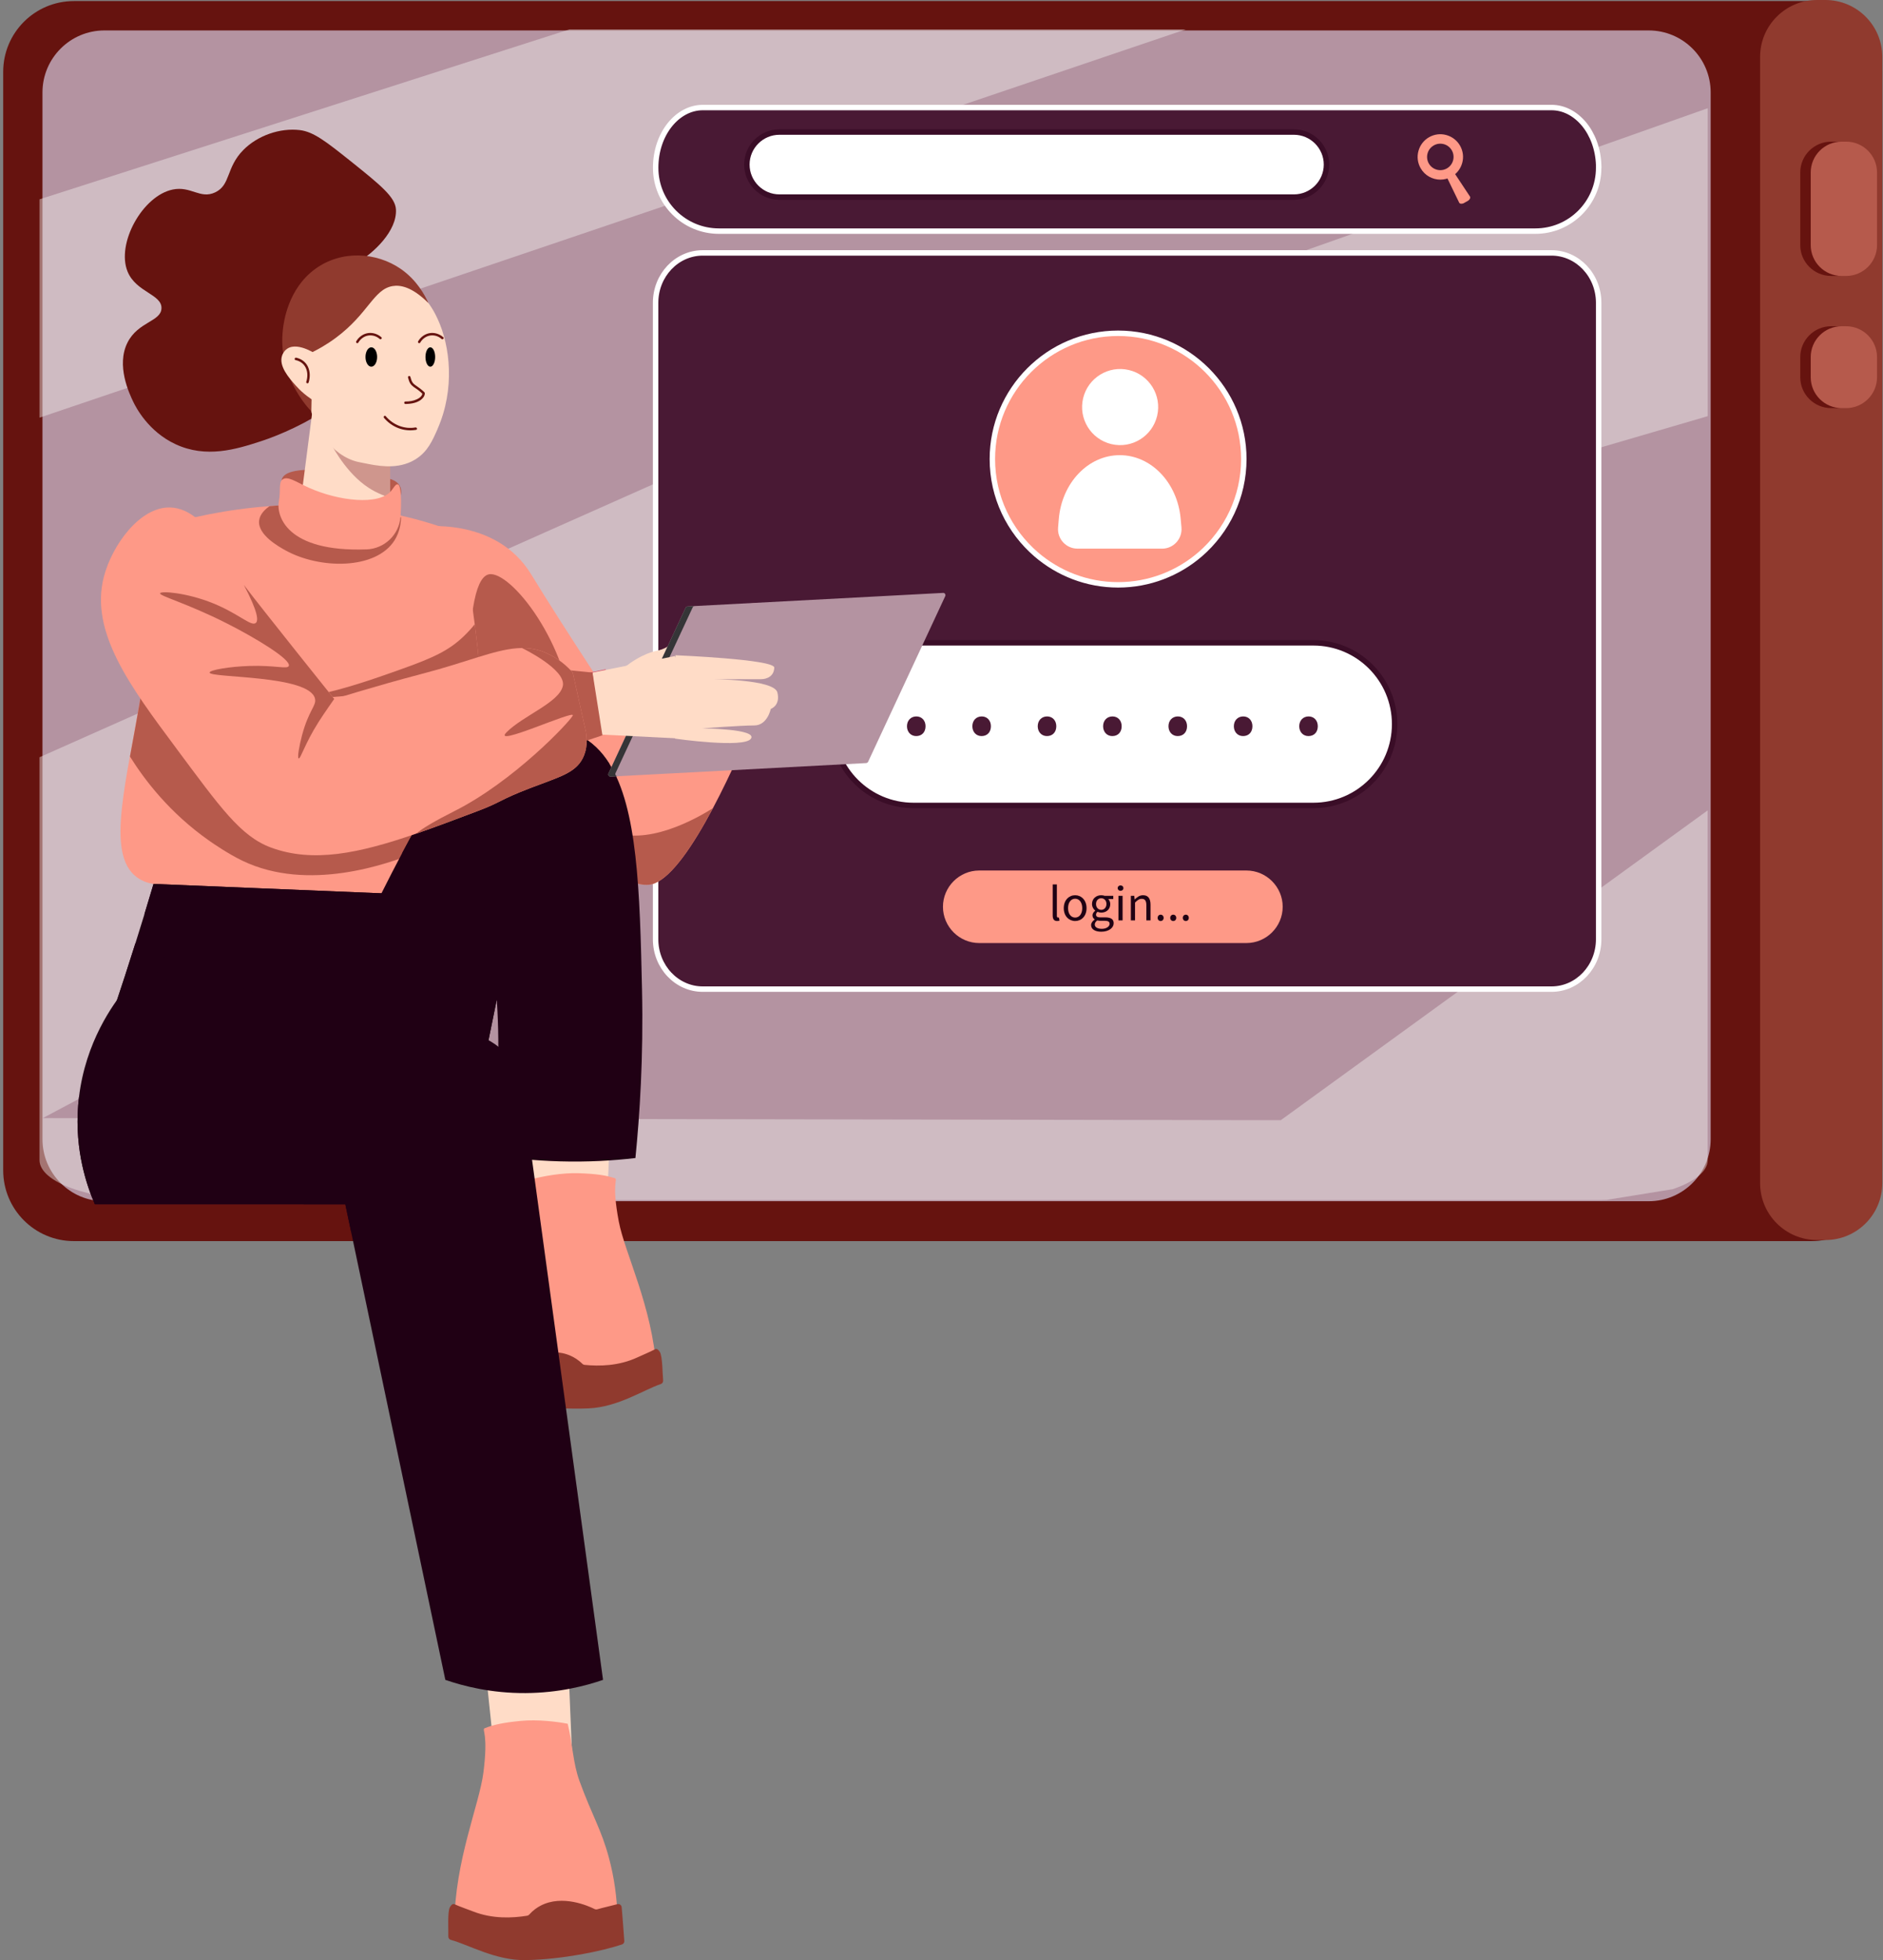 <svg width="173" height="180" viewBox="0 0 173 180" fill="none" xmlns="http://www.w3.org/2000/svg">
<rect x="0" y="0" width="173" height="180" fill="#808080" stroke="none"/>
<path d="M166.44 0.099H6.787C3.201 0.099 0.294 3.006 0.294 6.592V107.478C0.294 111.065 3.201 113.972 6.787 113.972H166.44C170.026 113.972 172.933 111.065 172.933 107.478V6.592C172.933 3.006 170.026 0.099 166.44 0.099Z" fill="#66130F"/>
<path d="M167.709 0H166.935C164.049 0 161.708 2.34 161.708 5.227V108.646C161.708 111.533 164.049 113.873 166.935 113.873H167.709C170.596 113.873 172.936 111.533 172.936 108.646V5.227C172.936 2.34 170.596 0 167.709 0Z" fill="#903A2E"/>
<path d="M168.653 13.008H168.235C166.668 13.008 165.397 14.278 165.397 15.845V22.503C165.397 24.07 166.668 25.34 168.235 25.34H168.653C170.22 25.34 171.491 24.07 171.491 22.503V15.845C171.491 14.278 170.22 13.008 168.653 13.008Z" fill="#66130F"/>
<path d="M169.615 13.008H169.196C167.629 13.008 166.359 14.278 166.359 15.845V22.503C166.359 24.07 167.629 25.34 169.196 25.34H169.615C171.182 25.34 172.452 24.07 172.452 22.503V15.845C172.452 14.278 171.182 13.008 169.615 13.008Z" fill="#B65A4C"/>
<path d="M168.653 29.961H168.235C166.668 29.961 165.397 31.231 165.397 32.798V34.638C165.397 36.205 166.668 37.476 168.235 37.476H168.653C170.22 37.476 171.491 36.205 171.491 34.638V32.798C171.491 31.231 170.22 29.961 168.653 29.961Z" fill="#66130F"/>
<path d="M169.615 29.961H169.196C167.629 29.961 166.359 31.231 166.359 32.798V34.638C166.359 36.205 167.629 37.476 169.196 37.476H169.615C171.182 37.476 172.452 36.205 172.452 34.638V32.798C172.452 31.231 171.182 29.961 169.615 29.961Z" fill="#B65A4C"/>
<path d="M151.472 2.795H9.598C6.452 2.795 3.902 5.346 3.902 8.491V104.614C3.902 107.759 6.452 110.31 9.598 110.31H151.472C154.618 110.31 157.168 107.759 157.168 104.614V8.491C157.168 5.346 154.618 2.795 151.472 2.795Z" fill="#B493A1"/>
<g opacity="0.45">
<path d="M117.686 102.869L3.938 102.675L86.267 58.861L156.9 38.216V9.937L63.176 43.061L3.63 69.539V106.531C3.63 108.562 8.191 110.205 13.816 110.205H146.709C147.007 110.205 147.303 110.199 147.596 110.19L153.68 109.205C155.654 108.535 156.894 107.586 156.894 106.531V74.417L117.68 102.863L117.686 102.869Z" fill="#EFEBEC"/>
<path d="M52.319 2.697L3.633 18.303V38.354L108.943 2.697H52.319Z" fill="#EFEBEC"/>
</g>
<path d="M146.877 27.81V86.248C146.877 88.793 144.924 90.833 142.545 90.833H64.565C62.185 90.833 60.233 88.793 60.233 86.248V27.81C60.233 25.265 62.185 23.225 64.565 23.225H142.545C144.924 23.225 146.877 25.265 146.877 27.81Z" fill="#491934" stroke="white" stroke-width="0.5"/>
<path d="M146.878 15.159H146.877V15.409C146.877 18.622 144.274 21.225 141.06 21.225H66.055C62.842 21.225 60.239 18.622 60.239 15.409C60.239 12.297 62.23 9.876 64.571 9.876H142.551C144.829 9.876 146.775 12.168 146.878 15.159Z" fill="#491934" stroke="white" stroke-width="0.5"/>
<path d="M102.724 30.605C109.091 30.605 114.275 35.785 114.275 42.154C114.275 45.641 112.72 48.775 110.27 50.898C108.247 52.646 105.607 53.707 102.727 53.707C99.848 53.707 97.22 52.649 95.194 50.906C92.734 48.786 91.173 45.649 91.173 42.156C91.173 35.786 96.357 30.605 102.724 30.605Z" fill="#FE9987" stroke="white" stroke-width="0.5"/>
<path d="M106.763 50.382H98.994C97.945 50.382 97.121 49.486 97.211 48.441C97.232 48.181 97.256 47.918 97.276 47.658C97.56 44.334 99.983 41.798 102.877 41.798C104.313 41.798 105.637 42.425 106.637 43.465C107.638 44.504 108.316 45.956 108.471 47.607C108.498 47.882 108.522 48.157 108.546 48.429C108.641 49.477 107.817 50.385 106.763 50.385V50.382Z" fill="white"/>
<path d="M106.312 38.188C106.757 36.31 105.596 34.427 103.719 33.981C101.841 33.535 99.957 34.697 99.511 36.574C99.066 38.452 100.227 40.336 102.105 40.782C103.983 41.227 105.866 40.066 106.312 38.188Z" fill="white"/>
<path d="M114.516 86.601H89.965C88.134 86.601 86.634 85.101 86.634 83.27C86.634 81.439 88.134 79.94 89.965 79.94H114.516C116.347 79.94 117.847 81.439 117.847 83.27C117.847 85.101 116.347 86.601 114.516 86.601Z" fill="#FE9987"/>
<path d="M96.717 84.071V81.218H97.099V84.1C97.099 84.217 97.149 84.263 97.205 84.263C97.227 84.263 97.247 84.263 97.288 84.254L97.34 84.545C97.286 84.564 97.221 84.579 97.121 84.579C96.834 84.579 96.717 84.397 96.717 84.071Z" fill="#200014"/>
<path d="M97.733 83.398C97.733 82.645 98.226 82.21 98.779 82.21C99.333 82.21 99.826 82.645 99.826 83.398C99.826 84.152 99.333 84.579 98.779 84.579C98.226 84.579 97.733 84.145 97.733 83.398ZM99.431 83.398C99.431 82.881 99.168 82.53 98.779 82.53C98.391 82.53 98.128 82.881 98.128 83.398C98.128 83.915 98.391 84.262 98.779 84.262C99.168 84.262 99.431 83.917 99.431 83.398Z" fill="#200014"/>
<path d="M100.245 84.957C100.245 84.764 100.369 84.582 100.575 84.447V84.427C100.46 84.356 100.373 84.234 100.373 84.058C100.373 83.871 100.506 83.722 100.621 83.639V83.62C100.471 83.502 100.328 83.283 100.328 83.014C100.328 82.521 100.716 82.21 101.174 82.21C101.298 82.21 101.411 82.234 101.494 82.267H102.282V82.56H101.819C101.926 82.662 102.004 82.832 102.004 83.025C102.004 83.509 101.639 83.806 101.177 83.806C101.068 83.806 100.942 83.78 100.84 83.73C100.758 83.798 100.697 83.874 100.697 83.998C100.697 84.141 100.79 84.243 101.092 84.243H101.531C102.056 84.243 102.319 84.408 102.319 84.781C102.319 85.2 101.876 85.561 101.179 85.561C100.625 85.561 100.245 85.344 100.245 84.955V84.957ZM101.947 84.838C101.947 84.629 101.789 84.558 101.494 84.558H101.105C101.018 84.558 100.912 84.549 100.812 84.523C100.651 84.638 100.582 84.773 100.582 84.901C100.582 85.144 100.827 85.296 101.235 85.296C101.665 85.296 101.947 85.072 101.947 84.836V84.838ZM101.656 83.016C101.656 82.688 101.444 82.488 101.177 82.488C100.91 82.488 100.697 82.684 100.697 83.016C100.697 83.348 100.916 83.552 101.177 83.552C101.437 83.552 101.656 83.344 101.656 83.016Z" fill="#200014"/>
<path d="M102.686 81.557C102.686 81.407 102.801 81.309 102.949 81.309C103.096 81.309 103.211 81.407 103.211 81.557C103.211 81.706 103.096 81.804 102.949 81.804C102.801 81.804 102.686 81.702 102.686 81.557ZM102.756 82.267H103.138V84.523H102.756V82.267Z" fill="#200014"/>
<path d="M103.897 82.267H104.212L104.245 82.593H104.258C104.473 82.382 104.705 82.21 105.016 82.21C105.491 82.21 105.704 82.517 105.704 83.092V84.521H105.322V83.14C105.322 82.719 105.194 82.54 104.896 82.54C104.666 82.54 104.505 82.658 104.28 82.888V84.523H103.897V82.267Z" fill="#200014"/>
<path d="M106.357 84.29C106.357 84.115 106.481 83.995 106.633 83.995C106.785 83.995 106.909 84.115 106.909 84.29C106.909 84.466 106.785 84.579 106.633 84.579C106.481 84.579 106.357 84.46 106.357 84.29Z" fill="#200014"/>
<path d="M107.515 84.29C107.515 84.115 107.639 83.995 107.791 83.995C107.943 83.995 108.067 84.115 108.067 84.29C108.067 84.466 107.943 84.579 107.791 84.579C107.639 84.579 107.515 84.46 107.515 84.29Z" fill="#200014"/>
<path d="M108.67 84.29C108.67 84.115 108.794 83.995 108.946 83.995C109.098 83.995 109.221 84.115 109.221 84.29C109.221 84.466 109.098 84.579 108.946 84.579C108.794 84.579 108.67 84.46 108.67 84.29Z" fill="#200014"/>
<path d="M130.517 15.442C130.242 14.958 130.171 14.393 130.32 13.859C130.469 13.321 130.816 12.873 131.3 12.598C131.784 12.323 132.348 12.252 132.883 12.401C133.417 12.55 133.868 12.897 134.143 13.381C134.418 13.865 134.49 14.429 134.34 14.964C134.191 15.501 133.845 15.95 133.361 16.224C133.035 16.409 132.683 16.496 132.333 16.496C131.607 16.496 130.899 16.117 130.517 15.442ZM131.73 13.354C131.446 13.515 131.243 13.775 131.156 14.089C131.07 14.402 131.112 14.731 131.27 15.012C131.494 15.406 131.906 15.627 132.33 15.627C132.533 15.627 132.739 15.576 132.928 15.469C133.211 15.307 133.414 15.047 133.501 14.734C133.588 14.42 133.546 14.092 133.388 13.811C133.226 13.527 132.966 13.324 132.653 13.237C132.545 13.207 132.435 13.193 132.327 13.193C132.118 13.193 131.915 13.246 131.73 13.351V13.354Z" fill="#FE9987"/>
<path d="M134.516 18.638L134.839 18.456C135.03 18.348 135.126 18.163 135.051 18.046C134.54 17.276 134.029 16.502 133.519 15.732C133.447 15.624 133.25 15.618 133.071 15.723C132.891 15.824 132.793 15.997 132.85 16.114C133.253 16.947 133.656 17.777 134.062 18.611C134.122 18.733 134.331 18.745 134.519 18.638H134.516Z" fill="#FE9987"/>
<path d="M71.605 18.1H118.883C120.526 18.1 121.87 16.756 121.87 15.113C121.87 13.47 120.526 12.127 118.883 12.127H71.605C69.962 12.127 68.618 13.47 68.618 15.113C68.618 16.756 69.962 18.1 71.605 18.1Z" fill="white" stroke="#3A0D27" stroke-width="0.5" stroke-miterlimit="10"/>
<path d="M120.664 73.966H83.926C79.801 73.966 76.459 70.624 76.459 66.499C76.459 62.374 79.801 59.032 83.926 59.032H120.664C124.788 59.032 128.131 62.374 128.131 66.499C128.131 70.624 124.788 73.966 120.664 73.966Z" fill="white" stroke="#3A0D27" stroke-width="0.5" stroke-miterlimit="10"/>
<path d="M83.328 66.693C83.328 66.161 83.686 65.791 84.188 65.791C84.69 65.791 85.034 66.164 85.034 66.693C85.034 67.222 84.705 67.595 84.173 67.595C83.672 67.595 83.328 67.207 83.328 66.693Z" fill="#491934"/>
<path d="M89.335 66.693C89.335 66.161 89.693 65.791 90.195 65.791C90.697 65.791 91.04 66.164 91.04 66.693C91.04 67.222 90.711 67.595 90.18 67.595C89.678 67.595 89.335 67.207 89.335 66.693Z" fill="#491934"/>
<path d="M95.341 66.693C95.341 66.161 95.7 65.791 96.201 65.791C96.703 65.791 97.047 66.164 97.047 66.693C97.047 67.222 96.718 67.595 96.187 67.595C95.685 67.595 95.341 67.207 95.341 66.693Z" fill="#491934"/>
<path d="M101.348 66.693C101.348 66.161 101.706 65.791 102.208 65.791C102.71 65.791 103.053 66.164 103.053 66.693C103.053 67.222 102.725 67.595 102.193 67.595C101.691 67.595 101.348 67.207 101.348 66.693Z" fill="#491934"/>
<path d="M107.354 66.693C107.354 66.161 107.712 65.791 108.214 65.791C108.716 65.791 109.059 66.164 109.059 66.693C109.059 67.222 108.731 67.595 108.199 67.595C107.697 67.595 107.354 67.207 107.354 66.693Z" fill="#491934"/>
<path d="M113.36 66.693C113.36 66.161 113.719 65.791 114.221 65.791C114.722 65.791 115.066 66.164 115.066 66.693C115.066 67.222 114.737 67.595 114.206 67.595C113.704 67.595 113.36 67.207 113.36 66.693Z" fill="#491934"/>
<path d="M119.367 66.693C119.367 66.161 119.726 65.791 120.227 65.791C120.729 65.791 121.073 66.164 121.073 66.693C121.073 67.222 120.744 67.595 120.212 67.595C119.711 67.595 119.367 67.207 119.367 66.693Z" fill="#491934"/>
<path d="M73.233 55.898C73.233 55.898 73.098 56.287 72.856 56.965C71.808 59.874 68.734 68.135 65.497 74.22C63.654 77.69 61.757 80.456 60.15 81.116C56.506 82.616 47.94 71.965 43.062 64.614C41.142 61.723 39.795 59.342 39.541 58.416C38.645 55.131 38.597 48.386 38.597 48.386C38.597 48.386 45.515 47.365 48.8 52.741C52.086 58.118 57.462 66.182 57.462 66.182L57.847 65.683L73.233 55.898Z" fill="#FE9987"/>
<path d="M65.497 74.22C63.654 77.691 61.757 80.457 60.15 81.117C56.507 82.616 47.94 71.965 43.063 64.614C42.928 55.095 43.95 52.936 44.918 52.742C46.859 52.35 52.328 59.122 52.683 66.481C52.815 69.229 52.316 73.683 55.073 75.74C55.133 75.785 55.413 75.991 55.805 76.185C59.278 77.918 64.114 75.083 65.497 74.22Z" fill="#B65A4C"/>
<path d="M73.233 55.898C73.233 55.898 73.098 56.287 72.856 56.965C71.333 56.311 69.998 55.725 69.41 55.43C67.618 54.533 64.033 67.974 62.241 68.273C60.449 68.572 64.033 60.507 61.713 62.078C59.395 63.646 57.462 70.364 57.462 70.364C57.256 69.136 57.474 67.416 57.848 65.683L73.233 55.898Z" fill="#B65A4C"/>
<path d="M36.745 45.696C36.745 45.696 37.453 44.173 35.332 43.871C33.209 43.566 26.109 42.246 25.87 44.119C25.631 45.992 36.647 48.432 36.748 45.696H36.745Z" fill="#B65A4C"/>
<path d="M57.166 61.46C57.557 61.123 58.164 60.657 58.985 60.247C60.264 59.611 60.475 59.907 61.41 59.337C62.536 58.653 62.868 57.84 63.836 57.819C64.003 57.816 64.275 57.813 64.397 57.983C64.627 58.306 64.152 59.023 63.531 59.943C63.143 60.519 62.949 60.809 62.62 61.155C62.106 61.702 61.41 62.446 60.496 62.673C58.863 63.076 57.339 61.633 57.16 61.46H57.166Z" fill="#FFDCC7"/>
<path d="M12.585 80.567C13.14 80.976 13.729 81.117 14.102 81.173C17.698 82.234 22.824 83.276 28.962 82.992C32.202 82.843 35.061 82.359 37.453 81.78C37.576 81.284 37.692 80.788 37.815 80.292C37.979 79.614 38.143 78.936 38.304 78.258C38.737 76.475 39.168 74.695 39.604 72.912C39.693 72.532 39.789 72.15 39.879 71.771C40.365 71.403 40.933 70.925 41.494 70.325C42.247 69.525 42.988 68.5 43.516 67.222C44.048 65.943 44.236 64.725 44.144 62.706C44.108 61.896 44.027 60.955 43.908 59.829C43.881 59.575 43.851 59.307 43.821 59.032C43.761 58.491 43.69 57.924 43.615 57.323C43.319 54.97 42.898 52.171 42.304 49.023C41.154 48.578 39.941 48.169 38.666 47.81C38.236 47.688 37.806 47.577 37.376 47.476C32.916 46.395 28.642 46.191 24.762 46.481C20.834 46.765 17.31 47.547 14.401 48.417C14.281 52.192 14.009 55.534 13.687 58.375C13.654 58.67 13.621 58.96 13.585 59.244C13.358 61.141 13.113 62.795 12.88 64.184C12.698 65.277 12.507 66.341 12.319 67.371C12.188 68.088 12.059 68.787 11.934 69.471C11.62 71.194 11.348 72.792 11.199 74.22C10.879 77.216 11.094 79.471 12.576 80.561L12.585 80.567Z" fill="#FE9987"/>
<path d="M56.426 95.325C56.196 100.647 55.963 105.973 55.733 111.295C53.418 111.642 51.103 111.988 48.788 112.338C48.672 106.436 48.558 100.534 48.442 94.632C51.103 94.862 53.764 95.095 56.429 95.325H56.426Z" fill="#FFDCC7"/>
<path d="M56.53 108.21C55.712 107.932 54.777 107.795 53.218 107.738C51.626 107.678 49.819 108.034 48.986 108.255C48.645 110.154 48.732 111.821 48.239 113.473C47.277 116.708 46.545 117.932 46.014 120.525C45.634 122.365 45.503 124.166 45.563 125.916C47.295 126.448 50.139 127.105 53.657 126.955C56.497 126.833 58.776 126.23 60.306 125.701C59.926 119.963 57.397 115.074 56.847 112.153C56.193 108.67 56.739 108.407 56.53 108.207V108.21Z" fill="#FE9987"/>
<path d="M47.352 125.149C47.426 125.167 47.498 125.155 47.564 125.116C48.087 124.811 50.389 123.593 52.429 124.504C52.737 124.641 53.125 124.865 53.511 125.247C53.561 125.295 53.624 125.328 53.693 125.337C55.058 125.474 56.85 125.444 58.552 124.656C59.048 124.426 59.702 124.157 60.174 123.909C60.359 123.811 60.494 123.966 60.613 124.139C60.873 124.518 60.867 126.221 60.924 126.759C60.939 126.908 60.855 127.048 60.718 127.096C59.138 127.625 56.784 129.217 54.078 129.333C50.703 129.477 47.083 128.93 45.297 128.449C45.162 128.413 45.073 128.288 45.076 128.144C45.085 127.673 45.103 125.612 45.133 125.083C45.142 124.892 45.315 124.757 45.497 124.793C46.079 124.913 46.823 125.026 47.352 125.149Z" fill="#903A2E"/>
<path d="M11.942 69.477C13.266 71.592 15.553 74.638 19.257 77.231C19.61 77.479 20.975 78.419 22.289 79.05C28.286 81.923 35.535 79.387 38.304 78.258C38.83 76.096 39.353 73.933 39.878 71.771C40.365 71.403 40.933 70.926 41.494 70.325L40.768 68.674L13.69 58.381C13.439 60.642 13.149 62.592 12.886 64.19C12.579 66.039 12.244 67.813 11.94 69.477H11.942Z" fill="#B65A4C"/>
<path d="M8.036 99.674C9.398 101.116 10.9 102.365 12.495 103.392C17.564 106.675 23.576 107.801 29.111 106.248C35.201 104.539 38.669 100.158 39.881 98.461C39.866 98.386 39.848 98.312 39.834 98.237C38.842 93.784 37.853 89.33 36.865 84.877C36.703 84.154 36.542 83.431 36.384 82.709C36.363 82.616 36.342 82.523 36.321 82.431C36.297 82.314 36.27 82.201 36.246 82.084C28.869 81.78 21.485 81.478 14.108 81.173C14.069 81.308 14.03 81.436 13.988 81.571C13.752 82.365 13.514 83.166 13.266 83.969C12.997 84.85 12.719 85.74 12.438 86.633C11.811 88.635 11.151 90.654 10.467 92.7C9.672 95.071 8.863 97.398 8.042 99.674H8.036Z" fill="#200014"/>
<path d="M23.806 85.722C23.806 85.722 27.444 85.418 27.749 87.541C28.053 89.665 27.444 93.001 28.355 93.001C29.266 93.001 28.66 83.599 28.66 83.599L23.806 85.722Z" fill="#200014"/>
<path d="M31.692 84.811L30.781 92.09C30.781 92.09 28.962 92.09 28.355 90.952C27.749 89.814 28.355 84.811 28.355 84.811H31.692Z" fill="#200014"/>
<path d="M8.036 99.674C9.398 101.116 10.9 102.365 12.495 103.392L39.834 98.237C38.842 93.784 37.853 89.33 36.865 84.877C36.703 84.154 36.542 83.431 36.384 82.708L35.27 82.389C28.253 91.134 25.404 91.92 24.111 91.484C24.009 91.451 23.032 91.056 21.079 90.271C20.07 89.865 19.057 89.465 18.047 89.058C15.419 88.001 14.783 87.723 14.711 87.846C14.532 88.153 18.277 90.459 18.047 90.877C17.919 91.113 16.623 90.608 16.53 90.573C14.699 89.856 13.666 88.485 13.194 87.843C12.823 87.341 12.576 86.899 12.435 86.63C11.808 88.625 11.151 90.647 10.464 92.696C9.669 95.068 8.86 97.394 8.039 99.671L8.036 99.674Z" fill="#200014"/>
<path d="M13.26 83.969C16.106 84.749 19.666 85.465 23.803 85.722C29.018 86.045 33.484 85.528 36.859 84.877C36.548 83.467 36.417 82.885 36.378 82.709C36.357 82.616 36.336 82.523 36.315 82.431C36.291 82.314 36.264 82.201 36.24 82.084C28.863 81.78 21.48 81.478 14.102 81.173C14.063 81.308 14.024 81.436 13.983 81.571C13.747 82.365 13.508 83.166 13.26 83.969Z" fill="#200014"/>
<path d="M26.536 99.674C27.507 101.075 29.923 104.253 33.776 106.308C35.186 107.066 36.793 107.67 38.591 107.977C39.923 108.204 41.172 108.24 42.307 108.165C42.952 104.996 43.6 101.824 44.245 98.655C44.708 96.364 45.177 94.079 45.643 91.789C45.649 91.866 45.652 91.947 45.658 92.025C45.933 96.472 45.771 101.143 45.037 106.042C46.9 106.346 49.039 106.582 51.404 106.648C54.009 106.723 56.354 106.582 58.379 106.343C58.77 102.443 59.123 97.147 58.985 90.878C58.785 81.726 58.561 74.256 55.998 70.152C55.273 68.996 54.367 68.109 53.224 67.526C50.568 66.173 47.668 66.992 46.856 67.222C43.026 68.303 40.413 71.807 36.945 78.345C35.733 80.63 34.415 83.279 32.907 86.326C32.065 88.028 31.273 89.65 30.529 91.185C30.207 91.845 29.311 93.721 28.152 96.194C27.507 97.568 26.96 98.751 26.539 99.671L26.536 99.674Z" fill="#200014"/>
<path d="M26.976 98.718L33.774 106.304L44.242 98.652C44.706 96.361 45.174 94.076 45.64 91.785C45.646 91.863 45.649 91.944 45.655 92.021C45.903 86.615 46.097 79.5 45.336 80.259C44.033 81.561 44.873 90.056 42.91 90.874C42.447 91.068 41.952 90.776 41.091 90.268C37.943 88.41 37.268 84.683 36.844 84.808C36.539 84.901 36.611 86.932 37.45 88.751C38.281 90.552 39.795 92.009 39.876 92.087C40.512 92.69 40.832 92.852 40.787 92.998C40.694 93.303 38.669 93.135 30.524 91.185C29.156 94.025 27.967 96.561 26.973 98.715L26.976 98.718Z" fill="#200014"/>
<path d="M36.942 78.348C41.599 77.422 52.265 74.856 55.998 70.152C55.273 68.996 54.368 68.109 53.224 67.526C50.568 66.173 47.668 66.992 46.856 67.222C43.027 68.303 40.413 71.807 36.945 78.345L36.942 78.348Z" fill="#200014"/>
<path d="M19.111 51.756C22.979 56.708 26.844 61.663 30.712 66.615C39.024 64.898 47.34 63.178 55.652 61.46V67.222C55.652 67.222 33.612 76.018 28.101 76.32C22.591 76.624 13.31 58.425 13.31 58.425C15.243 56.2 17.178 53.978 19.111 51.753V51.756Z" fill="url(#paint0_linear_10692_357)"/>
<path d="M86.844 54.743C84.484 59.815 82.118 64.883 79.759 69.955C79.738 69.997 79.705 70.032 79.66 70.053C79.639 70.065 79.61 70.071 79.583 70.074L56.103 71.317C55.948 71.326 55.837 71.165 55.906 71.021C58.266 65.949 60.631 60.881 62.991 55.809C63.024 55.74 63.092 55.693 63.167 55.69L86.647 54.447C86.802 54.438 86.909 54.599 86.844 54.743Z" fill="#B493A1"/>
<path d="M56.554 70.991C58.914 65.919 61.279 60.851 63.639 55.779C63.672 55.71 63.74 55.663 63.815 55.66L63.167 55.693C63.089 55.696 63.023 55.743 62.991 55.812C60.631 60.884 58.266 65.952 55.906 71.024C55.84 71.164 55.948 71.326 56.106 71.32L56.754 71.287C56.599 71.296 56.488 71.135 56.554 70.991Z" fill="#353537"/>
<path d="M54.437 61.762C56.963 61.257 59.49 60.752 62.017 60.245C62.301 61 62.573 61.932 62.737 63.013C63.036 64.988 62.853 66.666 62.623 67.828C60.106 67.703 57.588 67.577 55.07 67.449C54.858 65.552 54.646 63.659 54.434 61.762H54.437Z" fill="#FFDCC7"/>
<path d="M62.059 60.173C62.059 60.173 71.157 60.546 71.136 61.308C71.115 62.069 70.509 62.371 69.902 62.371H65.353C65.353 62.371 71.115 62.371 71.42 63.584C71.724 64.796 70.813 65.101 70.813 65.101C70.813 65.101 70.509 66.618 69.296 66.618C68.083 66.618 64.52 66.887 64.52 66.887C64.52 66.887 69.601 66.923 68.994 67.831C68.388 68.742 62.02 67.831 62.02 67.831L62.059 60.176V60.173Z" fill="#FFDCC7"/>
<path d="M44.105 62.906C44.105 62.906 44.12 62.834 44.147 62.706C44.111 61.896 44.03 60.955 43.911 59.829C43.884 59.575 43.854 59.306 43.824 59.032C43.764 58.491 43.693 57.924 43.618 57.323C43.4 57.598 43.062 57.992 42.611 58.425C41.255 59.722 39.861 60.388 36.85 61.457C33.555 62.628 30.924 63.545 27.146 64.187C26.076 64.369 25.375 64.45 44.108 62.903L44.105 62.906Z" fill="#B65A4C"/>
<path d="M51.405 61.46L54.436 61.765L55.347 67.526L52.095 68.613C52.095 68.613 47.767 68.739 51.405 61.463V61.46Z" fill="#B65A4C"/>
<path d="M16.208 68.739C20.186 74.071 22.086 76.804 24.909 77.837C28.753 79.247 32.937 78.381 38.191 76.571C39.941 75.97 41.805 75.262 43.821 74.504C46.181 73.611 45.754 73.512 48.69 72.38C51.378 71.347 52.824 71.006 53.529 69.65C53.983 68.772 53.932 67.837 53.833 67.225C53.43 65.406 53.024 63.587 52.621 61.765C52.155 61.239 51.342 60.46 50.142 59.946C49.416 59.632 48.708 59.507 47.958 59.51H47.955C47.797 59.51 47.636 59.519 47.474 59.531C45.357 59.695 42.871 60.806 38.908 61.843C38.863 61.855 38.818 61.866 38.771 61.878C34.475 63.004 30.712 64.193 30.712 64.193C30.712 64.193 24.081 55.929 22.412 53.724C22.373 53.673 22.337 53.623 22.301 53.578C21.247 52.165 19.727 50.092 17.952 47.512C17.361 47.058 16.573 46.628 15.632 46.601C12.845 46.529 10.291 50.074 9.541 52.969C8.23 58.04 11.964 63.043 16.211 68.739H16.208Z" fill="#FE9987"/>
<path d="M22.895 61.156C21.052 61.215 19.254 61.532 19.257 61.762C19.263 62.282 28.481 61.956 28.944 64.175C29.078 64.82 28.37 65.197 27.749 67.523C27.495 68.473 27.295 69.596 27.444 69.647C27.615 69.704 28.003 68.297 29.263 66.311C29.81 65.448 30.706 64.187 30.706 64.187C30.706 64.187 24.075 55.922 22.406 53.718C23.723 56.227 23.753 56.998 23.496 57.21C23.072 57.553 21.922 56.347 19.559 55.394C17.128 54.414 14.771 54.253 14.706 54.483C14.637 54.728 17.137 55.382 20.772 57.213C23.499 58.587 26.772 60.576 26.533 61.156C26.402 61.478 25.294 61.078 22.895 61.156Z" fill="#B65A4C"/>
<path d="M24.765 46.484C24.368 46.756 23.875 47.207 23.806 47.813C23.663 49.121 25.634 50.212 26.232 50.543C29.377 52.282 34.517 52.335 36.24 49.632C36.745 48.838 36.835 47.998 36.847 47.508C35.192 47.069 33.173 46.663 30.855 46.466C28.534 46.269 26.474 46.329 24.765 46.484Z" fill="#B65A4C"/>
<path d="M30.928 25.205C31.209 24.68 31.661 24.79 32.743 24.166C34.338 23.245 36.49 21.203 36.377 19.227C36.312 18.094 34.948 16.985 32.226 14.809C29.968 13.008 28.816 12.103 27.555 11.948C25.732 11.728 23.681 12.437 22.363 13.766C20.744 15.4 21.211 16.985 19.767 17.666C18.392 18.314 17.549 17.063 15.873 17.405C13.094 17.972 10.665 22.369 11.723 24.945C12.504 26.848 14.896 27.023 14.835 28.323C14.782 29.533 12.695 29.537 11.723 31.441C10.644 33.552 11.885 36.152 12.243 36.897C12.475 37.378 13.602 39.62 16.137 40.797C18.953 42.102 21.696 41.258 23.921 40.537C27.526 39.367 34.188 36.009 34.041 31.958C33.935 28.922 30.045 26.84 30.928 25.201V25.205Z" fill="#66130F"/>
<path d="M35.852 38.172L35.843 39.901L35.822 44.355L35.804 48.521C35.801 49.352 35.052 49.982 34.233 49.842C32.035 49.462 28.224 48.572 27.519 46.897L28.851 36.583L35.849 38.169L35.852 38.172Z" fill="#FFDCC7"/>
<path d="M35.843 39.901C35.843 41.836 35.849 43.772 35.852 45.707C34.726 45.364 33.956 44.883 33.472 44.519C31.527 43.058 30.339 40.612 30.3 40.552L35.846 39.901H35.843Z" fill="#CF968D"/>
<path d="M40.216 39.363C39.717 40.501 39.281 41.466 38.233 42.141C38.152 42.192 38.071 42.246 37.982 42.288C37.91 42.326 37.844 42.362 37.773 42.398C36.276 43.103 34.615 42.768 33.472 42.535C33.047 42.449 32.794 42.413 32.456 42.294C29.95 41.412 28.902 38.7 28.711 38.172C28.469 37.497 28.484 37.231 28.711 32.619C28.917 28.45 28.997 26.741 30.297 25.875C30.491 25.749 30.673 25.678 31.043 25.528C32.847 24.805 34.971 24.8 36.644 25.579C36.895 25.69 37.139 25.833 37.366 25.976C37.504 26.063 37.635 26.156 37.758 26.251C38.003 26.424 38.209 26.598 38.358 26.726C38.379 26.747 38.394 26.759 38.406 26.771C38.421 26.783 38.433 26.795 38.445 26.807C38.483 26.843 38.516 26.869 38.54 26.893L38.576 26.929C38.576 26.929 38.597 26.944 38.603 26.953C39.538 27.873 39.983 28.805 40.213 29.301C41.366 31.789 41.805 35.728 40.213 39.36L40.216 39.363Z" fill="#FFDCC7"/>
<path d="M37.486 34.668C37.54 34.853 37.585 35.042 37.689 35.206C37.773 35.337 37.883 35.445 38.006 35.535C38.128 35.624 38.26 35.702 38.382 35.794C38.544 35.914 38.696 36.045 38.839 36.183C38.827 36.156 38.818 36.129 38.806 36.102C38.8 36.371 38.541 36.55 38.322 36.657C37.991 36.819 37.612 36.873 37.247 36.873C37.104 36.873 37.104 37.097 37.247 37.097C37.788 37.097 38.475 36.983 38.848 36.55C38.917 36.469 38.977 36.377 39.006 36.272C39.021 36.224 39.03 36.174 39.03 36.126C39.03 36.051 38.992 36.018 38.944 35.974C38.714 35.761 38.469 35.576 38.209 35.403C38.098 35.328 37.994 35.248 37.916 35.14C37.8 34.982 37.758 34.794 37.704 34.608C37.665 34.471 37.447 34.528 37.489 34.668H37.486Z" fill="#66130F"/>
<path d="M28.714 32.329C29.216 32.081 29.986 31.666 30.84 31.033C33.851 28.805 34.311 26.574 36.062 26.272C36.76 26.153 37.842 26.317 39.362 27.834C39.036 27.105 38.29 25.707 36.808 24.686C34.589 23.16 31.39 22.939 28.977 24.686C26.432 26.529 26.067 29.614 25.993 30.238C25.494 34.459 28.248 37.41 28.603 37.774C28.639 35.958 28.678 34.142 28.714 32.326V32.329Z" fill="#903A2E"/>
<path d="M29.227 32.64C29.227 32.64 27.424 31.35 26.405 32.013C26.064 32.237 25.942 32.581 25.921 32.64C25.578 33.608 26.56 34.719 27.161 35.394C27.549 35.833 28.185 36.446 29.144 36.98C29.171 35.535 29.198 34.086 29.224 32.64H29.227Z" fill="#FFDCC7"/>
<path d="M40.724 30.967C40.35 30.633 39.819 30.489 39.332 30.624C38.953 30.728 38.606 31.003 38.415 31.347C38.343 31.472 38.538 31.586 38.609 31.46C38.77 31.176 39.051 30.943 39.365 30.848C39.78 30.722 40.246 30.836 40.566 31.126C40.673 31.221 40.831 31.063 40.724 30.967Z" fill="#66130F"/>
<path d="M35.037 30.967C34.663 30.633 34.132 30.489 33.645 30.624C33.266 30.728 32.919 31.003 32.728 31.347C32.656 31.472 32.85 31.586 32.922 31.46C33.084 31.176 33.364 30.943 33.678 30.848C34.093 30.722 34.559 30.836 34.879 31.126C34.986 31.221 35.144 31.063 35.037 30.967Z" fill="#66130F"/>
<path d="M39.09 32.784C39.09 33.273 39.29 33.674 39.535 33.674C39.78 33.674 39.98 33.276 39.98 32.784C39.98 32.291 39.78 31.894 39.535 31.894C39.29 31.894 39.09 32.291 39.09 32.784Z" fill="black"/>
<path d="M33.579 32.784C33.579 33.273 33.818 33.674 34.114 33.674C34.409 33.674 34.648 33.276 34.648 32.784C34.648 32.291 34.409 31.894 34.114 31.894C33.818 31.894 33.579 32.291 33.579 32.784Z" fill="black"/>
<path d="M38.173 39.253C37.133 39.438 36.109 39.011 35.437 38.217C35.344 38.106 35.186 38.264 35.279 38.375C36.004 39.235 37.115 39.668 38.233 39.471C38.373 39.447 38.313 39.229 38.173 39.256V39.253Z" fill="#66130F"/>
<path d="M27.152 33.068C27.561 33.151 27.901 33.39 28.087 33.769C28.284 34.17 28.269 34.645 28.14 35.063C28.099 35.2 28.314 35.26 28.355 35.123C28.502 34.642 28.502 34.113 28.281 33.656C28.075 33.229 27.672 32.945 27.212 32.849C27.071 32.82 27.011 33.038 27.152 33.065V33.068Z" fill="#66130F"/>
<path d="M33.663 50.454C35.318 50.394 36.674 49.11 36.796 47.458C36.832 46.989 36.856 46.227 36.847 45.994C36.826 45.34 36.799 44.54 36.542 44.477C36.348 44.429 36.139 44.839 35.936 45.083C34.819 46.425 31.13 46.03 28.355 44.779C27.193 44.256 26.426 43.668 25.942 44.038C25.59 44.31 25.793 45.152 25.625 45.991C25.351 47.362 26.315 50.714 33.663 50.451V50.454Z" fill="#FE9987"/>
<path d="M29.568 83.599C29.568 83.933 29.84 84.205 30.174 84.205C30.509 84.205 30.78 83.933 30.78 83.599C30.78 83.264 30.509 82.992 30.174 82.992C29.84 82.992 29.568 83.264 29.568 83.599Z" fill="#200014"/>
<path d="M43.806 145.632C44.371 151.021 44.935 156.409 45.5 161.797C47.871 162.006 50.24 162.215 52.611 162.424C52.363 156.427 52.115 150.429 51.868 144.432C49.179 144.832 46.494 145.232 43.806 145.632Z" fill="#FFDCC7"/>
<path d="M44.496 158.718C45.308 158.386 46.252 158.186 47.829 158.034C49.439 157.875 51.297 158.123 52.157 158.296C52.62 160.202 52.638 161.902 53.238 163.547C54.415 166.77 55.234 167.968 55.935 170.566C56.434 172.409 56.679 174.231 56.727 176.011C55.001 176.656 52.157 177.502 48.576 177.567C45.685 177.621 43.334 177.149 41.748 176.707C41.778 170.862 44.042 165.743 44.418 162.744C44.866 159.172 44.296 158.936 44.496 158.718Z" fill="#FE9987"/>
<path d="M54.864 175.336C54.789 175.357 54.714 175.351 54.646 175.319C54.096 175.041 51.683 173.948 49.67 174.999C49.365 175.157 48.986 175.411 48.618 175.82C48.57 175.874 48.511 175.91 48.439 175.922C47.062 176.146 45.243 176.227 43.463 175.531C42.946 175.328 42.265 175.098 41.769 174.874C41.575 174.787 41.45 174.951 41.339 175.136C41.097 175.54 41.211 177.266 41.187 177.813C41.181 177.965 41.274 178.102 41.417 178.141C43.054 178.58 45.542 180.05 48.296 179.999C51.73 179.936 55.371 179.157 57.152 178.559C57.286 178.514 57.37 178.38 57.358 178.237C57.319 177.759 57.172 175.668 57.113 175.133C57.092 174.939 56.91 174.814 56.724 174.862C56.142 175.02 55.392 175.181 54.864 175.336Z" fill="#903A2E"/>
<path d="M8.717 110.591H31.725C31.916 111.499 32.104 112.407 32.298 113.315C35.169 126.964 38.045 140.611 40.915 154.264C42.549 154.829 45.106 155.495 48.29 155.477C51.342 155.459 53.803 154.817 55.404 154.264C54.123 144.858 52.836 135.459 51.551 126.053C50.428 117.831 49.305 109.608 48.182 101.385C48.119 100.919 48.057 100.45 47.991 99.984C47.624 97.296 45.476 95.19 42.758 94.844L11.477 90.88C10.39 92.216 7.863 95.671 7.256 100.755C7.23 100.997 7.203 101.242 7.182 101.496C6.85 105.674 7.997 108.945 8.717 110.593V110.591Z" fill="#200014"/>
<path d="M8.717 110.591H31.725C31.916 111.499 32.104 112.407 32.298 113.315L31.265 105.376C31.265 105.376 30.384 106.301 28.809 107.263C27.773 107.899 25.455 109.276 22.215 109.378C21.486 109.402 18 109.444 14.852 107.254C12.451 105.582 11.319 103.356 10.865 103.616C10.551 103.793 10.859 104.969 11.172 105.74C12.062 107.929 13.863 108.942 13.618 109.345C13.478 109.578 12.785 109.399 12.704 109.378C10.73 108.891 8.753 104.273 7.256 100.752C7.23 100.994 7.203 101.239 7.182 101.493C6.85 105.671 7.997 108.942 8.717 110.591Z" fill="#200014"/>
<path d="M27.901 110.59H31.707C31.898 109.841 32.005 109.264 31.999 108.963C31.999 108.963 31.689 104.527 34.723 102.099C37.755 99.674 32.758 101.684 30.709 105.531C30.097 106.681 29.015 108.541 27.901 110.59Z" fill="#200014"/>
<path d="M47.952 59.507C47.794 59.507 47.633 59.516 47.471 59.528C47.737 59.537 47.919 59.513 47.952 59.507Z" fill="url(#paint1_linear_10692_357)"/>
<path d="M38.194 76.571C39.944 75.97 41.808 75.262 43.824 74.504C46.184 73.611 45.757 73.512 48.693 72.38C51.381 71.347 52.826 71.006 53.531 69.65C53.985 68.772 53.934 67.837 53.836 67.225C53.433 65.406 53.026 63.587 52.623 61.765C52.157 61.239 51.345 60.46 50.144 59.946C49.418 59.632 48.711 59.507 47.961 59.51C47.961 59.51 52.017 61.463 51.712 62.98C51.408 64.498 48.074 65.71 46.557 67.228C45.04 68.745 52.925 65.104 52.623 65.71C52.319 66.317 47.163 71.777 41.706 74.507C39.902 75.412 38.812 76.075 38.2 76.574L38.194 76.571Z" fill="#B65A4C"/>
<defs>
<linearGradient id="paint0_linear_10692_357" x1="55.649" y1="64.041" x2="13.31" y2="64.041" gradientUnits="userSpaceOnUse">
<stop stop-color="#D85168"/>
<stop offset="1" stop-color="#DC4960"/>
</linearGradient>
<linearGradient id="paint1_linear_10692_357" x1="47.716" y1="59.558" x2="47.713" y2="59.519" gradientUnits="userSpaceOnUse">
<stop stop-color="#F5AEBF"/>
<stop offset="1" stop-color="#FDBACB"/>
</linearGradient>
</defs>
</svg>
